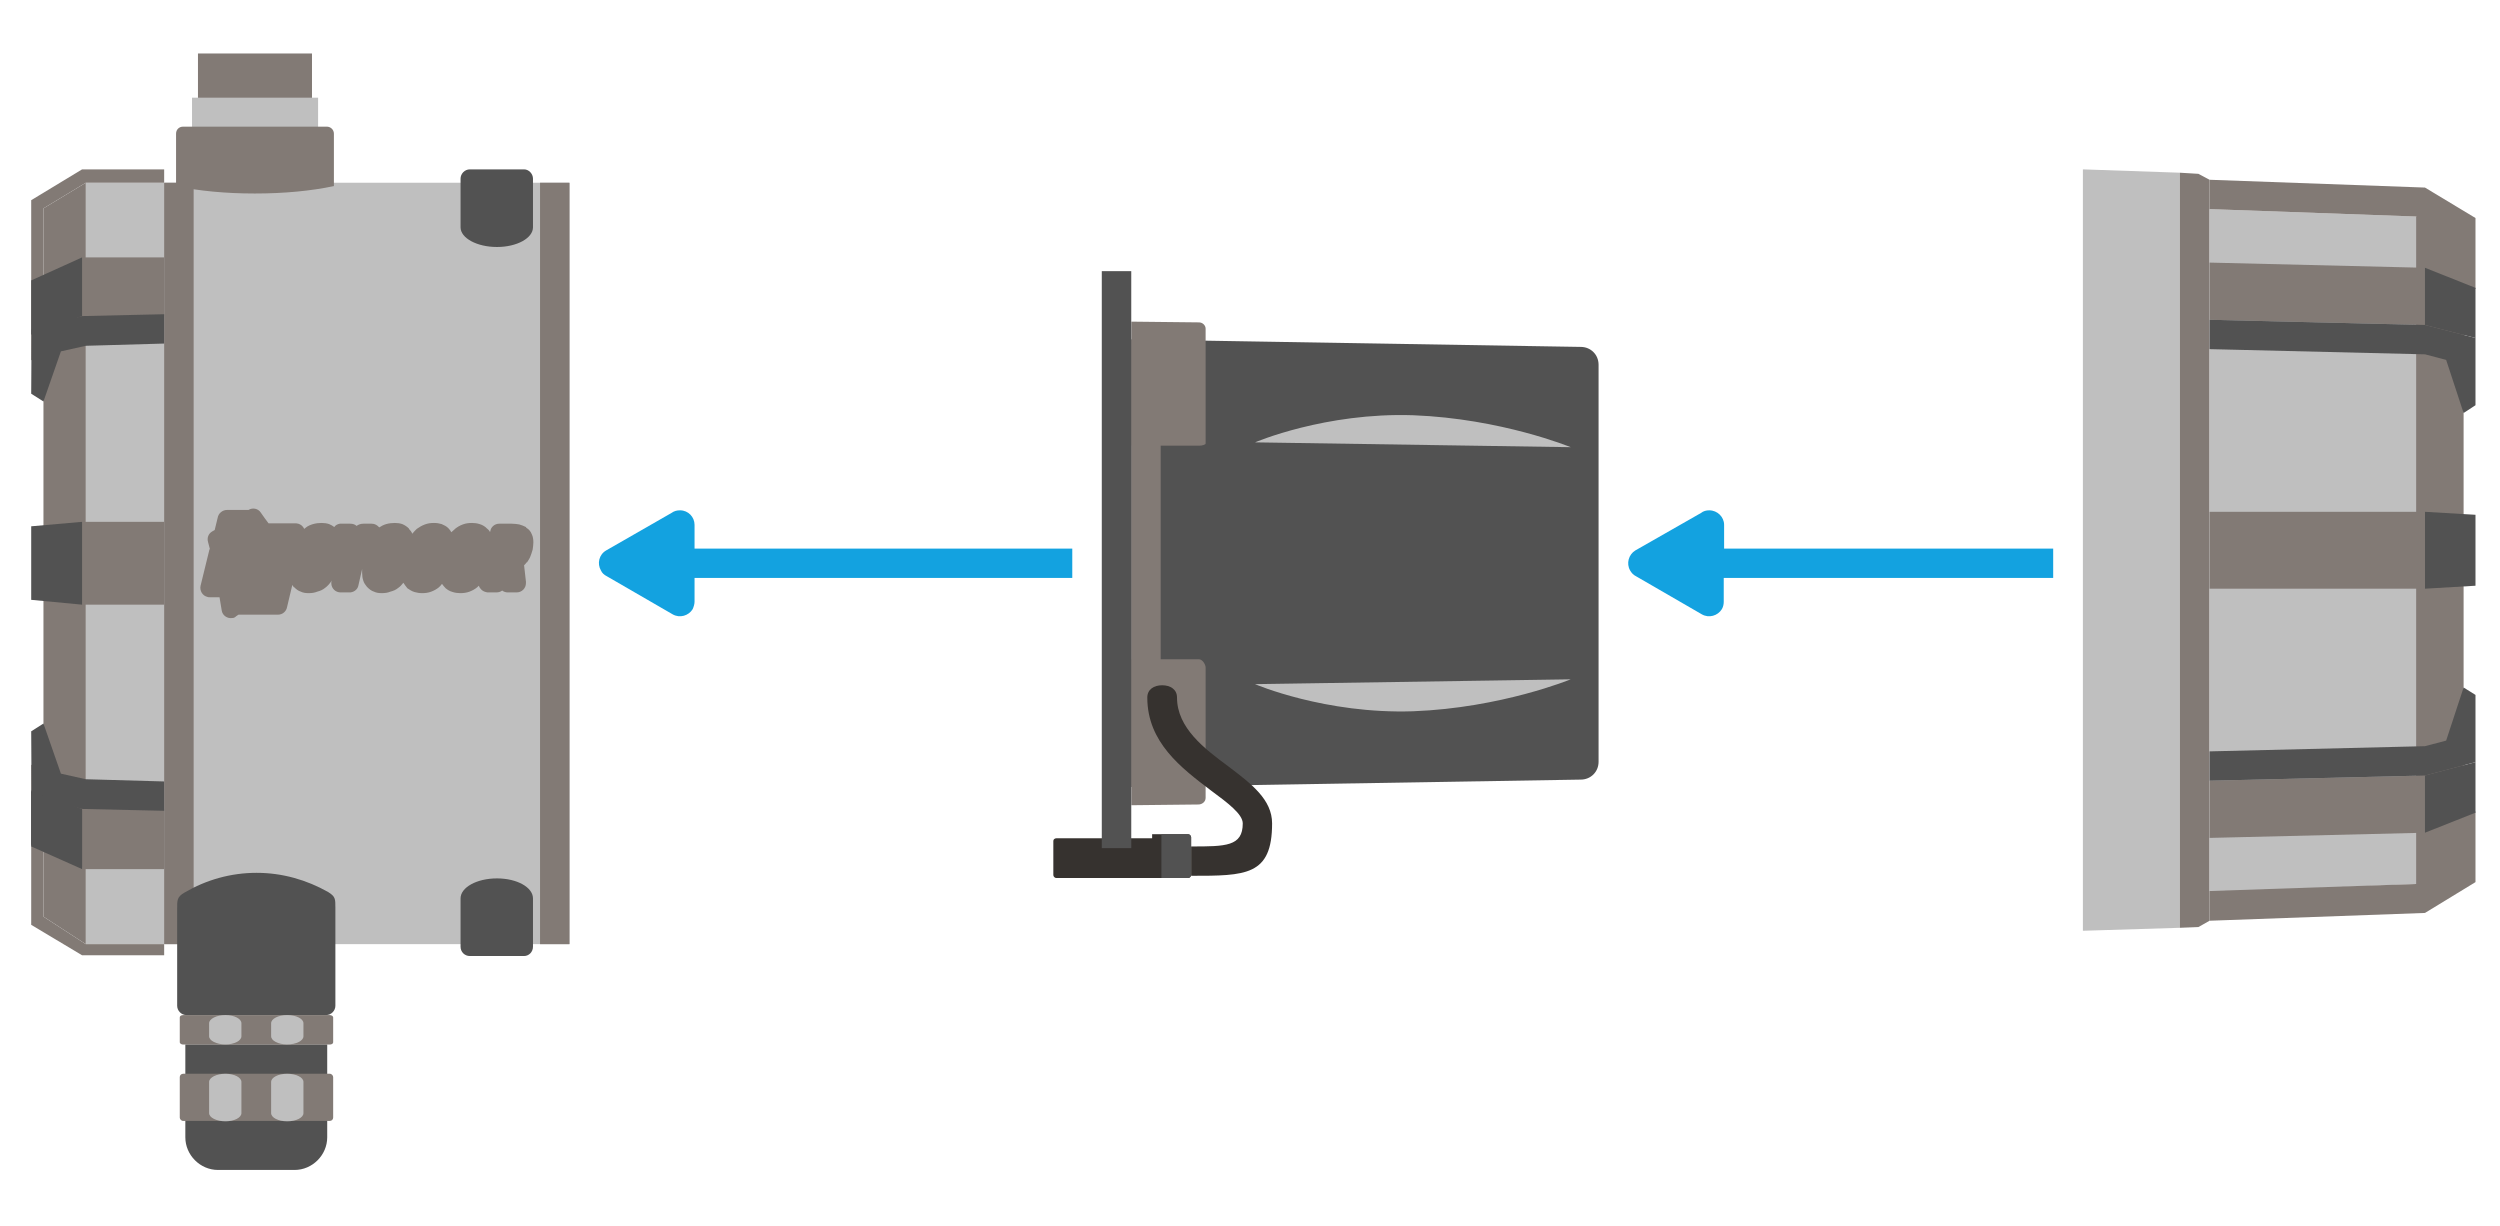 <?xml version="1.0" encoding="UTF-8"?>
<!DOCTYPE svg PUBLIC "-//W3C//DTD SVG 1.1//EN" "http://www.w3.org/Graphics/SVG/1.1/DTD/svg11.dtd">
<!-- Creator: CorelDRAW X8 -->
<svg xmlns="http://www.w3.org/2000/svg" xml:space="preserve" width="67.31mm" height="33.02mm" version="1.1" style="shape-rendering:geometricPrecision; text-rendering:geometricPrecision; image-rendering:optimizeQuality; fill-rule:evenodd; clip-rule:evenodd"
viewBox="0 0 6731 3302"
 xmlns:xlink="http://www.w3.org/1999/xlink">
 <defs>
  <style type="text/css">
   <![CDATA[
    .fil4 {fill:#36322F}
    .fil0 {fill:#13A2E0}
    .fil3 {fill:#525252}
    .fil2 {fill:#827A75}
    .fil1 {fill:#BFBFBF}
   ]]>
  </style>
 </defs>
 <g id="Layer_x0020_1">
  <path class="fil0" d="M1633 1551l178 103c19,11 43,4 54,-14 3,-7 5,-14 5,-20l0 -64 1017 0 0 -79 -1017 0 0 -64c0,-21 -17,-39 -39,-39 -9,0 -16,2 -23,7l-176 101c-19,11 -25,35 -14,54 3,7 9,12 15,15z"/>
  <g id="_1519744026880">
   <rect class="fil1" x="442" y="492" width="1091" height="2050"/>
   <rect class="fil1" x="231" y="492" width="211" height="2050"/>
   <polygon class="fil2" points="231,492 117,561 117,2468 231,2542 "/>
   <path class="fil2" d="M787 1575l-14 59c-2,12 -12,21 -25,21l-103 0 -3 0 -6 4c-3,3 -6,5 -11,5 -13,2 -26,-7 -28,-20l-6 -36 -27 0c-2,0 -4,0 -6,-1 -13,-3 -21,-17 -18,-30l23 -94c0,-2 1,-4 2,-5l-5 -19c-3,-11 1,-22 11,-28l7 -4 8 -33c2,-12 13,-21 25,-21l52 0c2,0 4,0 6,0l0 0c11,-7 26,-4 33,7 7,10 14,20 21,29l74 0c2,0 4,1 6,1 7,2 13,7 16,14l5 -4c5,-4 12,-7 19,-9 7,-2 15,-3 23,-3 7,0 14,1 20,3 5,2 10,5 14,8 3,-5 9,-8 15,-9l4 0 24 0c7,0 13,2 17,6 5,-4 12,-6 18,-6l23 0c8,0 15,4 20,10 6,-4 12,-7 19,-9 7,-2 15,-3 23,-3 7,0 14,1 20,3 7,3 13,7 18,12l0 1c4,4 7,8 9,13 3,-4 8,-9 12,-13l0 0c7,-5 14,-9 22,-12 8,-3 16,-4 24,-4 8,0 14,1 21,3 7,3 13,6 18,11 4,4 6,7 8,11 3,-2 5,-5 8,-7l2 -2c6,-5 13,-9 21,-12 8,-3 16,-4 25,-4 7,0 14,1 20,3 7,2 12,5 17,9l2 2c4,3 7,6 9,10l1 -1c1,-12 12,-21 24,-21l34 0c7,0 14,1 20,2 7,2 12,4 18,7l1 2c7,4 12,10 15,18 3,6 4,14 4,21 0,8 -1,12 -2,20 -2,7 -4,13 -6,18 -2,6 -6,11 -9,16l-1 0c-2,3 -4,5 -7,8l5 44c0,1 0,2 0,4 0,14 -11,25 -25,25l-24 0c-6,0 -11,-2 -15,-5 -4,3 -9,5 -15,5l-22 0c-2,0 -5,0 -7,-1 -9,-2 -16,-9 -19,-17l-4 4c-6,5 -13,9 -21,12 -8,3 -16,4 -25,4 -7,0 -14,-1 -20,-3 -8,-2 -14,-6 -19,-10 -4,-4 -7,-8 -10,-12 -2,3 -5,6 -8,9l0 0c-6,5 -13,9 -21,12 -8,3 -16,4 -24,4 -8,0 -14,-1 -21,-3 -7,-2 -13,-6 -19,-10 -4,-5 -8,-10 -11,-15 -4,5 -8,10 -14,14l0 0c-6,5 -13,8 -21,10 -7,3 -15,4 -23,4 -8,0 -15,-1 -21,-4 -7,-2 -13,-7 -18,-12l-1 -1c-4,-5 -8,-10 -10,-17 -2,-6 -3,-13 -3,-20l0 -3 0 -8 -10 44c-2,12 -14,20 -26,19l-22 0c-14,0 -25,-11 -25,-25 0,-2 0,-4 1,-6l0 -1 -1 2c-5,7 -10,13 -17,18l0 0c-6,5 -13,8 -21,10 -7,3 -15,4 -23,4 -8,0 -15,-1 -21,-4 -7,-2 -13,-7 -18,-12l-1 0c-1,-2 -3,-4 -4,-6z"/>
   <rect class="fil2" x="221" y="1405" width="221" height="223"/>
   <polygon class="fil3" points="84,1417 221,1405 221,1628 84,1615 "/>
   <rect class="fil2" x="221" y="2182" width="221" height="158"/>
   <polygon class="fil2" points="231,492 117,561 117,988 84,969 84,539 221,456 442,456 442,492 "/>
   <polygon class="fil2" points="231,2542 117,2468 117,2041 84,2060 84,2490 221,2572 442,2572 442,2542 "/>
   <rect class="fil2" x="221" y="693" width="221" height="158"/>
   <rect class="fil2" x="221" y="2178" width="221" height="158"/>
   <polygon class="fil3" points="84,901 221,851 221,693 84,755 "/>
   <polygon class="fil3" points="84,2128 221,2178 221,2335 84,2274 "/>
   <rect class="fil2" x="442" y="492" width="79.36" height="2050.06"/>
   <rect class="fil2" x="1454" y="492" width="79.36" height="2050.06"/>
   <polygon class="fil3" points="442,846 221,851 85,887 84,1060 117,1081 164,946 231,931 442,925 "/>
   <polygon class="fil3" points="442,2183 221,2178 85,2142 84,1969 117,1948 164,2083 231,2098 442,2104 "/>
   <polygon class="fil3" points="84,2132 221,2182 221,2340 84,2279 "/>
   <path class="fil3" d="M477 2448l0 260c0,13 11,25 25,25l376 0c14,0 25,-12 25,-25l0 -264c0,-24 0,-30 -19,-42 -58,-33 -124,-52 -193,-52 -70,0 -136,19 -194,53 -21,12 -20,21 -20,45z"/>
   <path class="fil3" d="M1411 2574l-146 0c-14,0 -25,-11 -25,-25l0 -130c0,-30 44,-54 98,-54 54,0 97,24 97,54l0 0 0 130c0,14 -11,25 -24,25z"/>
   <path class="fil3" d="M1411 456l-146 0c-14,0 -25,12 -25,25l0 131c0,29 44,53 98,53 54,0 97,-24 97,-53l0 -1 0 -130c0,-13 -11,-25 -24,-25z"/>
   <rect class="fil2" x="533" y="144" width="307" height="159"/>
   <rect class="fil1" x="517" y="263" width="339.42" height="79.38"/>
   <path class="fil2" d="M493 341l387 0c10,0 19,8 19,19l0 141c-61,13 -134,20 -213,20 -78,0 -152,-7 -212,-20l0 -141c0,-11 8,-19 19,-19z"/>
   <path class="fil3" d="M499 2812l0 250c0,48 40,88 88,88l206 0c48,0 88,-40 88,-88l0 -250 -382 0z"/>
   <rect class="fil2" x="484" y="2891" width="413" height="127" rx="9" ry="9"/>
   <rect class="fil2" x="484" y="2733" width="413.01" height="79.36" rx="9" ry="6"/>
   <path class="fil1" d="M730 2997l0 -84c0,-12 19,-22 43,-22 25,0 44,10 44,22l0 84c0,12 -19,22 -44,22 -24,0 -43,-10 -43,-22z"/>
   <path class="fil1" d="M730 2790l0 -35c0,-12 19,-22 43,-22 25,0 44,10 44,22l0 35c0,12 -19,22 -44,22 -24,0 -43,-10 -43,-22z"/>
   <path class="fil1" d="M563 2997l0 -84c0,-12 20,-22 44,-22 24,0 43,10 43,22l0 84c0,12 -19,22 -43,22 -24,0 -44,-10 -44,-22z"/>
   <path class="fil1" d="M563 2790l0 -35c0,-12 20,-22 44,-22 24,0 43,10 43,22l0 35c0,12 -19,22 -43,22 -24,0 -44,-10 -44,-22z"/>
  </g>
  <g id="_1519744020352">
   <polygon class="fil1" points="5608,456 5869,465 5869,2498 5608,2506 "/>
   <polygon class="fil2" points="5949,484 5919,468 5869,465 5869,2498 5919,2496 5949,2479 "/>
   <rect class="fil2" x="6505" y="583" width="128" height="1797"/>
   <polygon class="fil1" points="6505,583 5949,563 5949,2403 6505,2380 "/>
   <polygon class="fil3" points="6529,1378 6665,1386 6665,1577 6529,1585 "/>
   <polygon class="fil2" points="6529,1378 5949,1378 5949,1585 6529,1585 "/>
   <polygon class="fil2" points="6529,721 5949,707 5949,861 6529,875 "/>
   <polygon class="fil2" points="6529,2242 5949,2256 5949,2102 6529,2088 "/>
   <polygon class="fil3" points="5949,861 6529,875 6665,910 6665,1091 6633,1112 6586,969 6529,954 5949,940 "/>
   <polygon class="fil3" points="5949,2102 6529,2088 6665,2052 6665,1871 6633,1851 6586,1994 6529,2009 5949,2023 "/>
   <polygon class="fil2" points="6529,505 5949,484 5949,563 6505,583 6586,632 6586,778 6665,778 6665,587 6529,505 "/>
   <polygon class="fil2" points="6529,2458 5949,2479 5949,2399 6505,2380 6586,2331 6586,2185 6665,2185 6665,2375 6529,2458 "/>
   <polygon class="fil3" points="6665,775 6529,721 6529,875 6665,910 "/>
   <polygon class="fil3" points="6665,2188 6529,2242 6529,2088 6665,2052 "/>
  </g>
  <g id="_1519744017024">
   <path class="fil3" d="M4304 982l0 1069c0,27 -21,48 -48,48l-1210 20 0 -1205 1210 20c27,0 48,21 48,48z"/>
   <polygon class="fil2" points="3125,2118 3046,2119 3046,914 3125,915 "/>
   <path class="fil1" d="M3805 1915c237,-9 424,-86 424,-86l-850 13c0,0 189,81 426,73z"/>
   <path class="fil2" d="M3246 1194c0,3 -8,6 -18,6l-182 0 0 -334 182 2c10,0 18,8 18,17l0 309z"/>
   <path class="fil2" d="M3246 1797c0,-7 -8,-22 -18,-22l-182 0 0 393 182 -2c10,-1 18,-8 18,-18l0 -351z"/>
   <path class="fil4" d="M3207 2356l0 -102c0,-4 -4,-8 -8,-8l-97 0 0 11 -258 0c-4,0 -8,3 -8,7l0 92c0,4 4,8 8,8l355 0c4,0 8,-4 8,-8z"/>
   <path class="fil3" d="M3207 2356l0 -102 0 0c-1,-4 -4,-8 -8,-8l-72 0 0 118 72 0c4,0 7,-4 8,-8l0 0z"/>
   <path class="fil4" d="M3089 1878c0,-22 18,-33 40,-33 22,0 40,11 40,33 0,82 74,138 139,186 62,47 117,89 117,153 0,141 -71,141 -218,141l0 -79c93,0 139,0 139,-62 0,-25 -40,-55 -86,-89 -79,-60 -171,-129 -171,-250z"/>
   <path class="fil1" d="M3805 1118c237,9 424,86 424,86l-850 -13c0,0 189,-81 426,-73z"/>
   <rect class="fil3" transform="matrix(4.06649E-14 1.535 -1 2.64845E-14 3045.81 730.05)" width="1012.03" height="79.36"/>
  </g>
  <path class="fil0" d="M4404 1551l178 103c19,11 43,4 54,-14 4,-7 5,-14 5,-20l0 -64 887 0 0 -79 -886 0 0 -64c0,-21 -18,-39 -40,-39 -8,0 -16,2 -22,7l-177 101c-18,11 -25,35 -14,54 4,7 9,12 15,15z"/>
 </g>
</svg>
